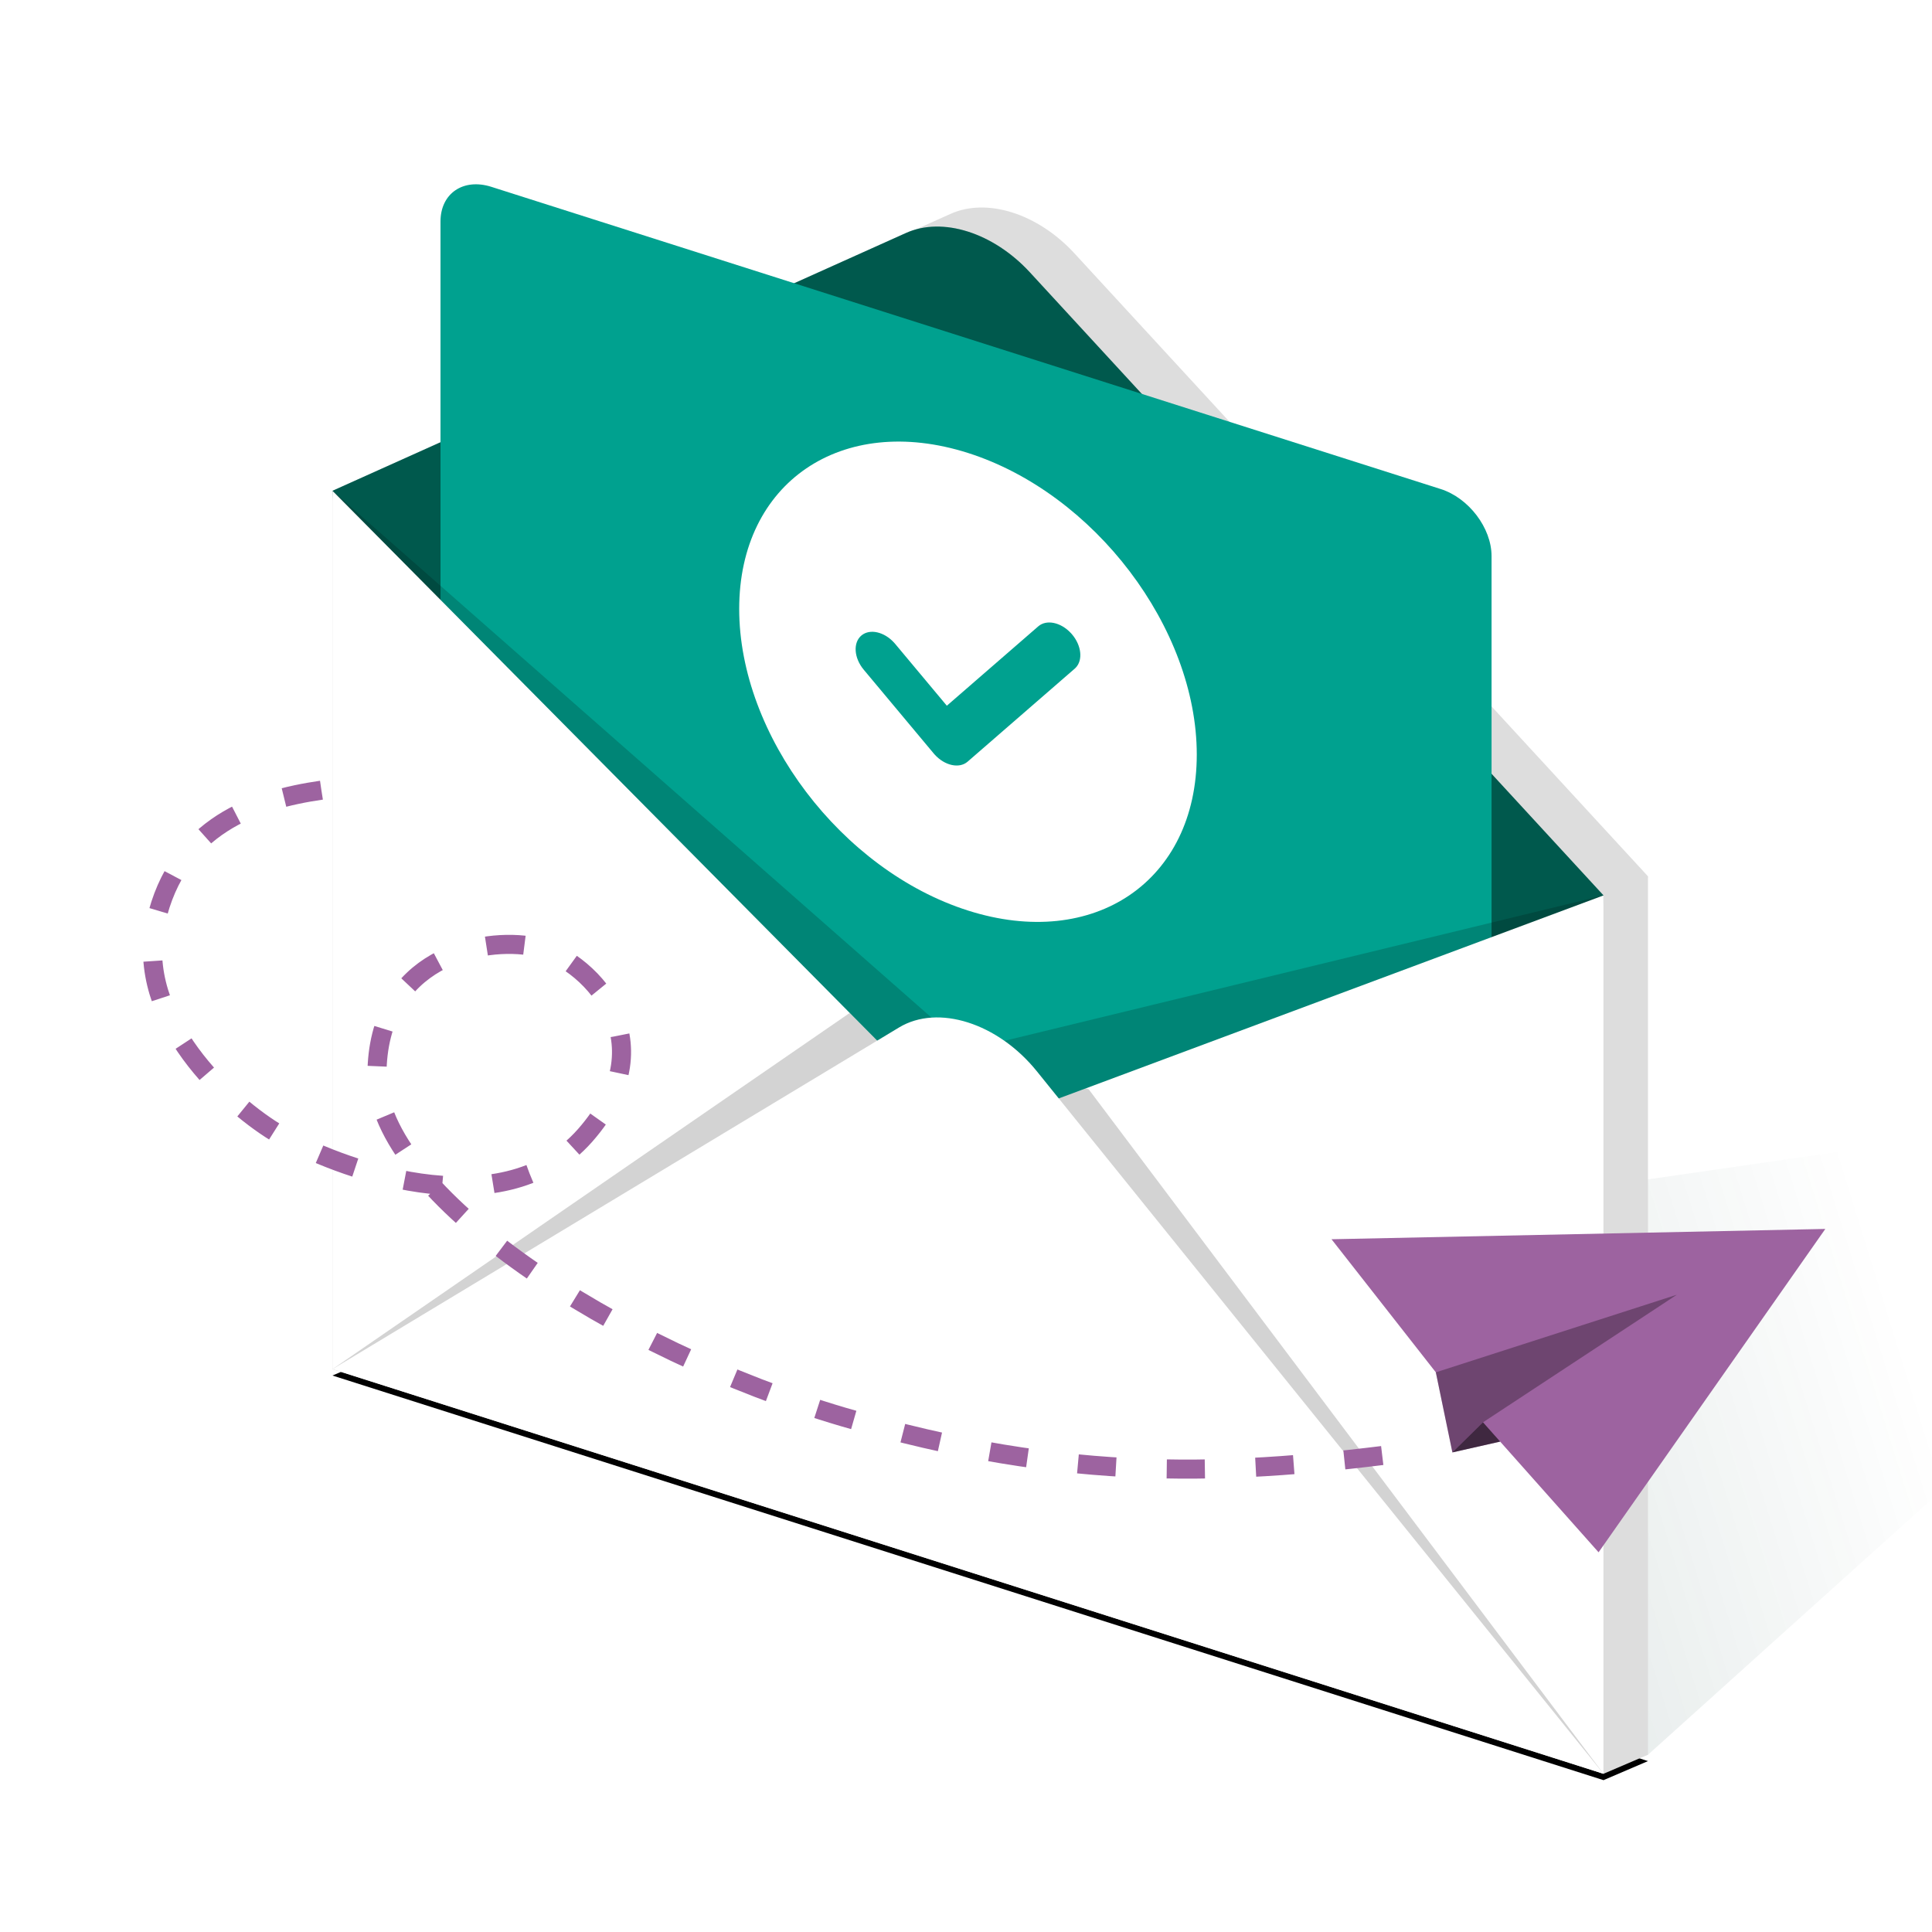 <svg width="228" height="228" xmlns="http://www.w3.org/2000/svg" xmlns:xlink="http://www.w3.org/1999/xlink">
    <defs>
        <path id="a" d="M0 0h228v228H0z"/>
        <path id="e" d="m5.25 138.33 150 47.75-5.25 2.25L0 140.58z"/>
        <path d="M0 36.169 67.692 5.74c4.31-1.938 10.306-.029 14.616 4.653L150 83.919l-6 97.66L6 133.83 0 36.17z" id="f"/>
        <linearGradient x1="100%" y1="47.133%" x2="53.232%" y2="52.856%" id="c">
            <stop stop-color="#003830" stop-opacity="0" offset="0%"/>
            <stop stop-color="#003830" offset="100%"/>
        </linearGradient>
        <filter x="-3.9%" y="-12%" width="107.7%" height="124%" filterUnits="objectBoundingBox" id="d">
            <feOffset in="SourceAlpha" result="shadowOffsetOuter1"/>
            <feGaussianBlur stdDeviation="2" in="shadowOffsetOuter1" result="shadowBlurOuter1"/>
            <feColorMatrix values="0 0 0 0 0 0 0 0 0 0.22 0 0 0 0 0.188 0 0 0 0.24 0" in="shadowBlurOuter1"/>
        </filter>
    </defs>
    <g fill="none" fill-rule="evenodd">
        <mask id="b" fill="#fff">
            <use xlink:href="#a"/>
        </mask>
        <use fill-opacity="0" fill="#DDD" xlink:href="#a"/>
        <g mask="url(#b)">
            <path fill="url(#c)" opacity=".163" d="M189 112.549v42.385l-33.75 30.396-5.25 1.387-147.845-47.14z" transform="translate(39.234 21.75)"/>
            <use fill="#000" filter="url(#d)" xlink:href="#e" transform="translate(39.234 21.75)"/>
            <path d="m44.484 55.669 67.692-30.429c4.31-1.938 10.306-.029 14.616 4.653l67.692 73.526v103.66l-5.25 2.25-144.75-50V55.67z" fill="#DDD"/>
            <g transform="translate(39.234 21.75)">
                <use fill="#006F60" xlink:href="#f"/>
                <use fill-opacity=".2" fill="#000" xlink:href="#f"/>
            </g>
            <path d="m57.984 22.048 112.038 35.666c3.314 1.055 6 4.596 6 7.91V186.08c0 3.314-2.686 5.145-6 4.09L57.984 154.504c-3.314-1.055-6-4.597-6-7.91V26.138c0-3.313 2.686-5.145 6-4.09z" fill="#00A18F"/>
            <path d="M114.234 53.455c14.912 4.747 27 20.683 27 35.595 0 14.911-12.088 23.152-27 18.405s-27-20.684-27-35.595c0-14.912 12.088-23.152 27-18.405zM126.367 74.7c-1.184-1.267-2.871-1.623-3.838-.784l-10.79 9.369-6.095-7.296-.123-.14c-1.165-1.286-2.856-1.678-3.846-.867-1.025.84-.91 2.654.256 4.051l8.253 9.878.12.138c1.183 1.307 2.905 1.69 3.887.837l12.64-10.976.1-.094c.889-.9.708-2.646-.439-3.977l-.125-.14z" fill="#FFF"/>
            <path fill="#000" opacity=".173" d="m39.234 57.919 75 65.955 75-18.205v103.66l-150-47.75z"/>
            <path fill="#FFF" d="m39.234 57.919 75 75.705 75-27.955v103.66l-150-47.75z"/>
            <path fill="#000" opacity=".173" d="m128.48 128.551 60.754 80.779-150-47.75 61.01-42.017.086.027 13.904 14.034 13.903-5.182z"/>
            <path d="m122.365 126.429 66.869 82.9-150-47.75 66.868-40.327c4.595-2.771 11.669-.52 16.263 5.177z" fill="#FFF"/>
        </g>
        <g mask="url(#b)">
            <path fill="#9D63A0" fill-rule="nonzero" d="m171.401 171.402 5.635-1.276 11.616 13.064 26.758-38.16-58.275 1.216 12.31 15.706z"/>
            <path fill="#000" opacity=".3" d="m197.896 152.791-28.45 9.161 1.955 9.45 3.612-3.552z"/>
            <path fill="#000" opacity=".6" d="m177.036 170.126-5.635 1.276 3.612-3.552z"/>
        </g>
        <path d="M37.928 93.253c-7.749 1.121-16.978 4.137-19.55 15.544-2.573 11.408 8.625 21.666 14.74 25.187 6.116 3.521 25.844 11.471 35.94 0 10.095-11.472 0-21.078-6.038-22.267s-18.536 1.189-18.536 15.192 28.24 32.42 54.999 40.3c26.758 7.881 45.81 6.99 67.86 4.016" stroke="#9D63A0" stroke-width="2.25" stroke-dasharray="4.5,6" mask="url(#b)"/>
    </g>
</svg>
